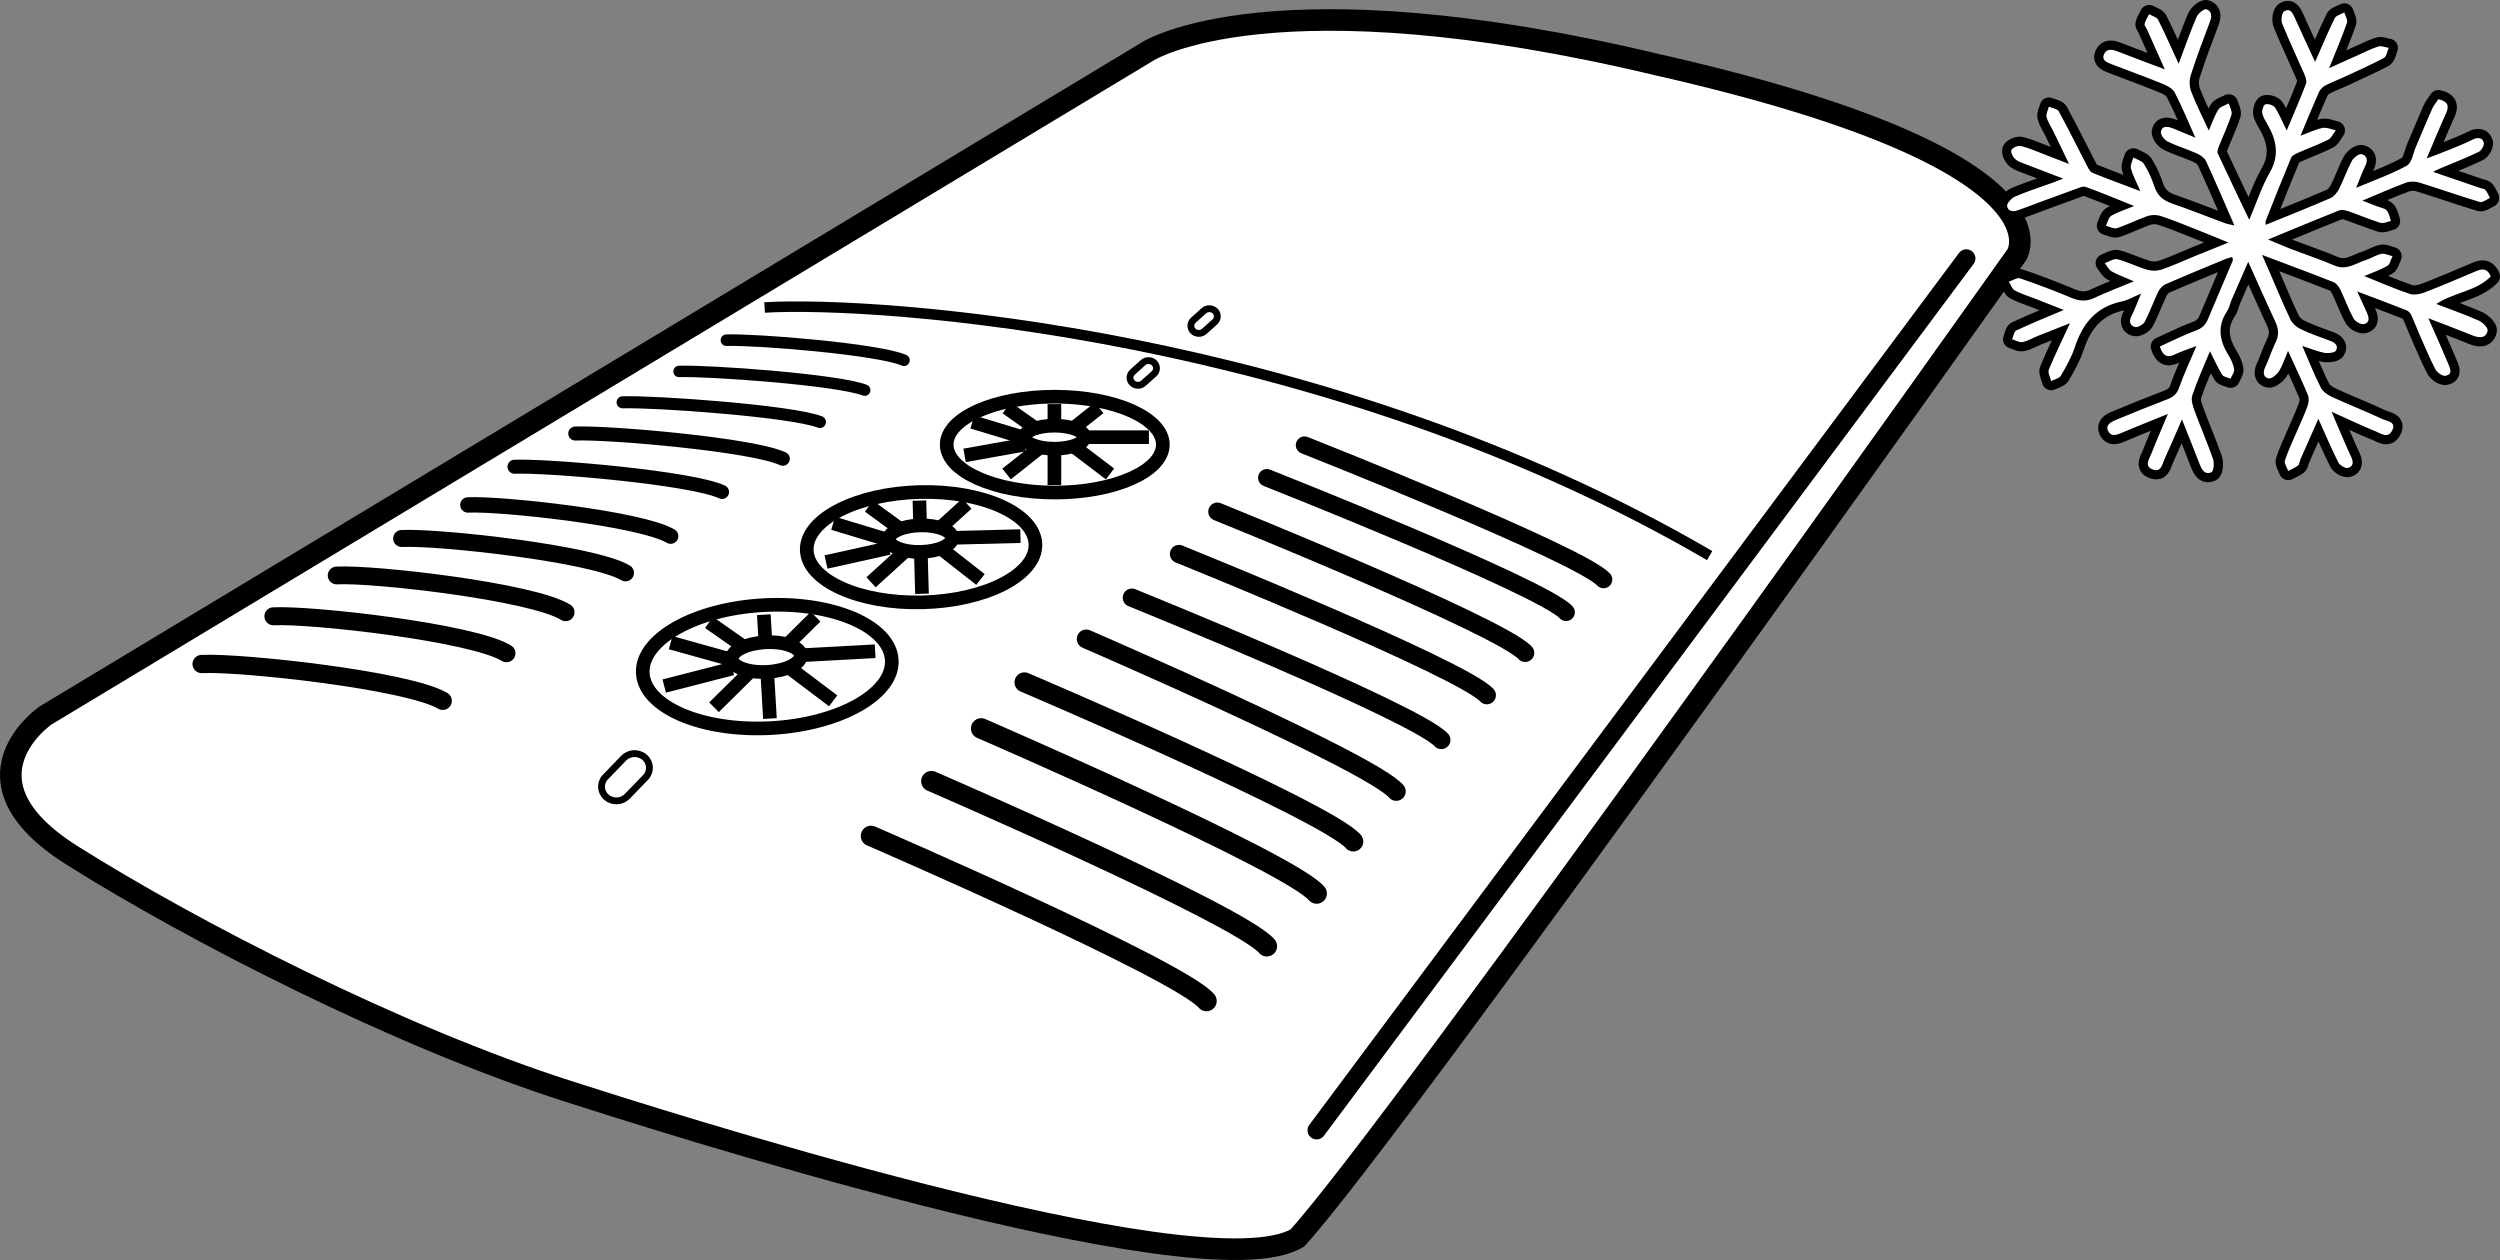 <?xml version="1.0" encoding="utf-8"?>
<!-- Generator: Adobe Illustrator 16.0.3, SVG Export Plug-In . SVG Version: 6.00 Build 0)  -->
<!DOCTYPE svg PUBLIC "-//W3C//DTD SVG 1.1//EN" "http://www.w3.org/Graphics/SVG/1.1/DTD/svg11.dtd">
<svg version="1.1" id="Capa_1" xmlns="http://www.w3.org/2000/svg" xmlns:xlink="http://www.w3.org/1999/xlink" x="0px" y="0px"
	 width="322.578px" height="162.578px" viewBox="0 0 322.578 162.578" enable-background="new 0 0 322.578 162.578"
	 xml:space="preserve">
<rect x="0" y="0" width="322.578" height="162.578" fill="#808080" stroke="none"/>
<g>
	<path fill="#FFFFFF" stroke="#000000" stroke-width="2.784" stroke-miterlimit="10" d="M73.328,140.819
		c9.482,3.03,81.687,26.317,94.064,18.925c12.585-13.726,92.827-126.86,92.827-126.86s7.941-12.223-46.415-24.543
		c-49.609-11.83-65.596-1.775-65.596-1.775L5.874,92.321c0,0-12.067,8.281,3.403,18.038
		C24.748,120.118,51.402,133.813,73.328,140.819z"/>
	<g>
		
			<ellipse fill="none" stroke="#000000" stroke-width="1.761" stroke-miterlimit="10" cx="136.098" cy="57.37" rx="13.945" ry="6.185"/>
		
			<ellipse fill="none" stroke="#000000" stroke-width="1.761" stroke-miterlimit="10" cx="136.052" cy="56.411" rx="3.864" ry="1.486"/>
		
			<line fill="none" stroke="#000000" stroke-width="1.761" stroke-miterlimit="10" x1="136.051" y1="52.142" x2="136.051" y2="54.923"/>
		
			<line fill="none" stroke="#000000" stroke-width="1.761" stroke-miterlimit="10" x1="136.051" y1="57.897" x2="136.051" y2="62.596"/>
		
			<line fill="none" stroke="#000000" stroke-width="1.761" stroke-miterlimit="10" x1="141.822" y1="52.622" x2="138.495" y2="55.259"/>
		
			<line fill="none" stroke="#000000" stroke-width="1.761" stroke-miterlimit="10" x1="139.916" y1="56.411" x2="148.244" y2="56.411"/>
		
			<line fill="none" stroke="#000000" stroke-width="1.761" stroke-miterlimit="10" x1="138.495" y1="57.561" x2="143.227" y2="61.157"/>
		
			<line fill="none" stroke="#000000" stroke-width="1.761" stroke-miterlimit="10" x1="133.995" y1="57.897" x2="129.879" y2="61.157"/>
		
			<line fill="none" stroke="#000000" stroke-width="1.761" stroke-miterlimit="10" x1="132.188" y1="57.37" x2="124.461" y2="58.759"/>
		
			<line fill="none" stroke="#000000" stroke-width="1.761" stroke-miterlimit="10" x1="131.937" y1="56.411" x2="125.465" y2="54.445"/>
		
			<line fill="none" stroke="#000000" stroke-width="1.761" stroke-miterlimit="10" x1="133.607" y1="55.259" x2="129.879" y2="52.622"/>
	</g>
	<g>
		<path fill="none" stroke="#000000" stroke-width="1.761" stroke-miterlimit="10" d="M133.603,70.233
			c0.108,3.93-6.41,7.282-14.558,7.487c-8.149,0.206-14.843-2.813-14.95-6.745c-0.109-3.929,6.41-7.281,14.559-7.487
			C126.801,63.283,133.494,66.302,133.603,70.233z"/>
		<path fill="none" stroke="#000000" stroke-width="1.761" stroke-miterlimit="10" d="M122.856,69.399
			c0.026,0.944-1.782,1.756-4.04,1.813c-2.257,0.057-4.109-0.662-4.135-1.606c-0.026-0.945,1.784-1.757,4.04-1.814
			C120.98,67.734,122.832,68.456,122.856,69.399z"/>
		
			<line fill="none" stroke="#000000" stroke-width="1.761" stroke-miterlimit="10" x1="118.634" y1="64.592" x2="118.722" y2="67.792"/>
		
			<line fill="none" stroke="#000000" stroke-width="1.761" stroke-miterlimit="10" x1="118.816" y1="71.212" x2="118.965" y2="76.619"/>
		
			<line fill="none" stroke="#000000" stroke-width="1.761" stroke-miterlimit="10" x1="124.754" y1="64.991" x2="121.318" y2="68.112"/>
		
			<line fill="none" stroke="#000000" stroke-width="1.761" stroke-miterlimit="10" x1="122.856" y1="69.399" x2="131.67" y2="69.177"/>
		
			<line fill="none" stroke="#000000" stroke-width="1.761" stroke-miterlimit="10" x1="121.391" y1="70.76" x2="126.512" y2="74.772"/>
		
			<line fill="none" stroke="#000000" stroke-width="1.761" stroke-miterlimit="10" x1="116.64" y1="71.268" x2="112.391" y2="75.128"/>
		
			<line fill="none" stroke="#000000" stroke-width="1.761" stroke-miterlimit="10" x1="114.712" y1="70.709" x2="106.581" y2="72.515"/>
		
			<line fill="none" stroke="#000000" stroke-width="1.761" stroke-miterlimit="10" x1="114.417" y1="69.612" x2="107.505" y2="67.523"/>
		
			<line fill="none" stroke="#000000" stroke-width="1.761" stroke-miterlimit="10" x1="116.147" y1="68.243" x2="112.119" y2="65.309"/>
	</g>
	<g>
		<path fill="none" stroke="#000000" stroke-width="1.761" stroke-miterlimit="10" d="M115.065,85.146
			c0.26,4.381-6.722,8.32-15.593,8.801c-8.871,0.477-16.272-2.687-16.531-7.065c-0.259-4.381,6.723-8.32,15.593-8.799
			C107.406,77.603,114.806,80.766,115.065,85.146z"/>
		<path fill="none" stroke="#000000" stroke-width="1.761" stroke-miterlimit="10" d="M103.328,84.546
			c0.062,1.053-1.88,2.015-4.337,2.147c-2.458,0.132-4.501-0.613-4.563-1.666c-0.063-1.053,1.879-2.014,4.337-2.147
			C101.223,82.748,103.265,83.494,103.328,84.546z"/>
		
			<line fill="none" stroke="#000000" stroke-width="1.761" stroke-miterlimit="10" x1="98.554" y1="79.315" x2="98.765" y2="82.88"/>
		
			<line fill="none" stroke="#000000" stroke-width="1.761" stroke-miterlimit="10" x1="98.991" y1="86.694" x2="99.347" y2="92.718"/>
		
			<line fill="none" stroke="#000000" stroke-width="1.761" stroke-miterlimit="10" x1="105.237" y1="79.571" x2="101.605" y2="83.16"/>
		
			<line fill="none" stroke="#000000" stroke-width="1.761" stroke-miterlimit="10" x1="103.328" y1="84.546" x2="112.922" y2="84.029"/>
		
			<line fill="none" stroke="#000000" stroke-width="1.761" stroke-miterlimit="10" x1="101.78" y1="86.112" x2="107.502" y2="90.429"/>
		
			<line fill="none" stroke="#000000" stroke-width="1.761" stroke-miterlimit="10" x1="96.621" y1="86.821" x2="92.128" y2="91.258"/>
		<line fill="none" stroke="#000000" stroke-width="1.761" stroke-miterlimit="10" x1="94.5" y1="86.256" x2="85.705" y2="88.52"/>
		
			<line fill="none" stroke="#000000" stroke-width="1.761" stroke-miterlimit="10" x1="94.138" y1="85.044" x2="86.534" y2="82.925"/>
		
			<line fill="none" stroke="#000000" stroke-width="1.761" stroke-miterlimit="10" x1="95.976" y1="83.462" x2="91.481" y2="80.314"/>
	</g>
	<g>
		
			<path fill="none" stroke="#000000" stroke-width="2.354" stroke-linecap="round" stroke-linejoin="round" stroke-miterlimit="10" d="
			M26.015,85.678c5.017-0.257,26.594,2.084,31.109,4.751"/>
		
			<path fill="none" stroke="#000000" stroke-width="2.319" stroke-linecap="round" stroke-linejoin="round" stroke-miterlimit="10" d="
			M35.275,79.522c4.852-0.256,25.712,2.091,30.078,4.766"/>
		
			<path fill="none" stroke="#000000" stroke-width="2.295" stroke-linecap="round" stroke-linejoin="round" stroke-miterlimit="10" d="
			M43.439,74.253c4.766-0.256,25.255,2.083,29.545,4.75"/>
		
			<path fill="none" stroke="#000000" stroke-width="2.192" stroke-linecap="round" stroke-linejoin="round" stroke-miterlimit="10" d="
			M51.825,69.481c4.659-0.239,24.69,1.947,28.883,4.435"/>
		
			<path fill="none" stroke="#000000" stroke-width="1.987" stroke-linecap="round" stroke-linejoin="round" stroke-miterlimit="10" d="
			M60.372,65.154c4.219-0.217,22.365,1.765,26.162,4.023"/>
		
			<path fill="none" stroke="#000000" stroke-width="1.808" stroke-linecap="round" stroke-linejoin="round" stroke-miterlimit="10" d="
			M66.385,60.224c4.319-0.175,22.892,1.429,26.781,3.254"/>
		
			<path fill="none" stroke="#000000" stroke-width="1.808" stroke-linecap="round" stroke-linejoin="round" stroke-miterlimit="10" d="
			M74.227,55.94c4.318-0.175,22.892,1.428,26.78,3.254"/>
		
			<path fill="none" stroke="#000000" stroke-width="1.557" stroke-linecap="round" stroke-linejoin="round" stroke-miterlimit="10" d="
			M80.338,51.91c4.107-0.137,21.763,1.115,25.458,2.54"/>
		
			<path fill="none" stroke="#000000" stroke-width="1.474" stroke-linecap="round" stroke-linejoin="round" stroke-miterlimit="10" d="
			M87.616,47.926c3.865-0.13,20.484,1.061,23.962,2.417"/>
		
			<path fill="none" stroke="#000000" stroke-width="1.491" stroke-linecap="round" stroke-linejoin="round" stroke-miterlimit="10" d="
			M93.729,43.897c3.696-0.139,19.585,1.134,22.911,2.587"/>
	</g>
	
		<path fill="none" stroke="#000000" stroke-width="2.649" stroke-linecap="round" stroke-linejoin="round" stroke-miterlimit="10" d="
		M112.391,107.866c0,0,39.868,17.261,43.28,21.291"/>
	
		<path fill="none" stroke="#000000" stroke-width="2.649" stroke-linecap="round" stroke-linejoin="round" stroke-miterlimit="10" d="
		M120.182,100.798c0,0,39.87,17.264,43.28,21.291"/>
	
		<path fill="none" stroke="#000000" stroke-width="2.649" stroke-linecap="round" stroke-linejoin="round" stroke-miterlimit="10" d="
		M126.604,93.994c0,0,39.868,17.264,43.282,21.292"/>
	
		<path fill="none" stroke="#000000" stroke-width="2.576" stroke-linecap="round" stroke-linejoin="round" stroke-miterlimit="10" d="
		M132.188,88.043c0,0,39.086,16.652,42.431,20.535"/>
	
		<path fill="none" stroke="#000000" stroke-width="2.447" stroke-linecap="round" stroke-linejoin="round" stroke-miterlimit="10" d="
		M140.159,82.452c0,0,36.844,15.938,39.998,19.658"/>
	
		<path fill="none" stroke="#000000" stroke-width="2.362" stroke-linecap="round" stroke-linejoin="round" stroke-miterlimit="10" d="
		M146.049,77.12c0,0,36.774,14.887,39.923,18.36"/>
	
		<path fill="none" stroke="#000000" stroke-width="2.348" stroke-linecap="round" stroke-linejoin="round" stroke-miterlimit="10" d="
		M152.124,71.481c0,0,36.59,14.777,39.721,18.224"/>
	
		<path fill="none" stroke="#000000" stroke-width="2.348" stroke-linecap="round" stroke-linejoin="round" stroke-miterlimit="10" d="
		M157.076,66.015c0,0,36.59,14.777,39.72,18.227"/>
	
		<path fill="none" stroke="#000000" stroke-width="2.259" stroke-linecap="round" stroke-linejoin="round" stroke-miterlimit="10" d="
		M163.462,61.648c0,0,35.569,14.071,38.613,17.355"/>
	
		<path fill="none" stroke="#000000" stroke-width="2.256" stroke-linecap="round" stroke-linejoin="round" stroke-miterlimit="10" d="
		M168.328,57.439c0,0,35.538,14.053,38.58,17.333"/>
	<path fill="none" stroke="#000000" stroke-width="1.355" stroke-miterlimit="10" d="M98.659,39.674
		c14.462-0.863,72.265,3.035,121.939,32.017"/>
	
		<line fill="none" stroke="#000000" stroke-width="2.354" stroke-linecap="round" stroke-linejoin="bevel" stroke-miterlimit="10" x1="169.886" y1="145.844" x2="253.716" y2="33.345"/>
	<path fill="none" stroke="#000000" stroke-width="0.883" stroke-miterlimit="10" d="M147.543,49.449
		c-0.416,0.373-1.068,0.354-1.458-0.044l0,0c-0.39-0.396-0.369-1.021,0.046-1.393l1.358-1.216c0.415-0.373,1.068-0.353,1.458,0.044
		l0,0c0.389,0.397,0.368,1.021-0.047,1.394L147.543,49.449z"/>
	<path fill="none" stroke="#000000" stroke-width="0.883" stroke-miterlimit="10" d="M155.393,42.753
		c-0.415,0.373-1.068,0.353-1.458-0.044l0,0c-0.39-0.397-0.368-1.021,0.048-1.393l1.355-1.217c0.417-0.373,1.069-0.352,1.458,0.045
		l0,0c0.39,0.397,0.37,1.021-0.046,1.393L155.393,42.753z"/>
	<path fill="none" stroke="#000000" stroke-width="0.883" stroke-miterlimit="10" d="M80.942,102.748
		c-0.719,0.745-1.934,0.791-2.712,0.104l0,0c-0.779-0.688-0.826-1.848-0.108-2.593l2.349-2.431c0.72-0.743,1.934-0.79,2.712-0.103
		l0,0c0.779,0.688,0.827,1.847,0.108,2.592L80.942,102.748z"/>
	<g>
		<path fill="#FFFFFF" d="M284.906,61.628c-1.045,0-1.474-1.121-1.635-1.542c-0.493-1.288-1.005-2.569-1.555-3.946l-0.192-0.484
			l-0.156,0.359c-0.524,1.213-1.015,2.346-1.53,3.47c-0.049,0.106-0.091,0.224-0.136,0.345c-0.194,0.534-0.52,1.429-1.489,1.429
			c-0.168,0-0.348-0.03-0.533-0.089c-0.519-0.167-0.865-0.442-1.03-0.821c-0.264-0.605,0.025-1.22,0.258-1.715
			c0.053-0.114,0.105-0.224,0.146-0.329c0.455-1.168,0.946-2.325,1.477-3.574l0.1-0.236l-0.538,0.218
			c-1.441,0.581-2.773,1.118-4.092,1.681c-0.405,0.173-0.804,0.328-1.22,0.328c-0.527,0-0.953-0.254-1.229-0.736
			c-0.291-0.506-0.247-0.919-0.159-1.177c0.206-0.609,0.831-0.937,1.352-1.154c2.45-1.019,4.632-1.894,6.671-2.674
			c0.686-0.261,0.985-0.544,1.192-1.125c0.434-1.237,0.965-2.456,1.528-3.746c0.061-0.141,0.123-0.282,0.186-0.426
			c-0.522,0.193-0.985,0.37-1.416,0.577c-0.394,0.19-0.739,0.283-1.057,0.283c-1.189,0-1.588-1.248-1.718-1.657
			c-0.092-0.287,0.046-0.597,0.321-0.721c0.444-0.201,0.891-0.41,1.34-0.621c1.086-0.51,2.208-1.037,3.373-1.464
			c0.619-0.227,0.944-0.539,1.2-1.151c0.613-1.469,1.238-2.935,1.863-4.4c0.358-0.841,0.717-1.681,1.073-2.523l-1.244,0.516
			c-2.102,0.871-4.275,1.771-6.393,2.698c-0.232,0.101-0.506,0.395-0.651,0.7c-0.267,0.552-0.504,1.114-0.741,1.675
			c-0.305,0.721-0.619,1.467-0.993,2.184c-0.28,0.534-1.071,1.018-1.66,1.018c-0.041,0-0.172-0.013-0.211-0.021
			c-0.475-0.098-0.837-0.36-1.02-0.739c-0.204-0.422-0.168-0.95,0.103-1.486c0.232-0.465,0.44-0.957,0.667-1.508
			c-0.407,0.183-0.791,0.333-1.206,0.42c-2.859,0.593-4.605,2.297-5.663,5.524c-0.437,1.32-1.128,2.547-1.858,3.792
			c-0.243,0.416-0.703,0.596-1.109,0.754c-0.132,0.052-0.266,0.103-0.382,0.163c-0.086,0.044-0.179,0.066-0.272,0.066
			c-0.086,0-0.172-0.019-0.251-0.056c-0.167-0.078-0.288-0.229-0.328-0.409c-0.03-0.136-0.082-0.279-0.133-0.423
			c-0.153-0.436-0.328-0.93-0.133-1.408c0.602-1.462,1.277-2.896,1.993-4.415l0.118-0.251l-0.115,0.045
			c-0.944,0.371-1.837,0.722-2.726,1.079c-0.204,0.082-0.403,0.177-0.603,0.271c-0.441,0.209-0.898,0.426-1.415,0.522
			c-0.077,0.015-0.158,0.022-0.241,0.022c-0.36,0-0.702-0.14-1.004-0.263c-0.123-0.05-0.247-0.102-0.367-0.138
			c-0.163-0.049-0.298-0.167-0.368-0.322c-0.071-0.155-0.071-0.333-0.002-0.489c0.047-0.103,0.082-0.225,0.12-0.346
			c0.12-0.391,0.271-0.878,0.714-1.086c1.432-0.669,2.901-1.287,4.458-1.941l0.348-0.146l-2.362-0.929
			c-0.254-0.099-0.512-0.192-0.77-0.285c-0.636-0.229-1.294-0.467-1.909-0.801c-0.413-0.226-0.617-0.636-0.797-0.997
			c-0.058-0.116-0.114-0.231-0.179-0.333c-0.097-0.154-0.118-0.345-0.056-0.517c0.062-0.172,0.199-0.306,0.373-0.363
			c0.132-0.043,0.271-0.109,0.411-0.174c0.336-0.156,0.684-0.317,1.051-0.317c0.123,0,0.241,0.019,0.352,0.056
			c2.163,0.738,4.392,1.583,6.627,2.513c0.532,0.221,0.966,0.324,1.364,0.324c0.362,0,0.72-0.085,1.095-0.262
			c1.122-0.528,2.279-0.995,3.504-1.488c0.119-0.048,0.24-0.097,0.361-0.146c-0.572-0.237-1.086-0.461-1.587-0.743
			c-0.39-0.219-0.633-0.577-0.848-0.893c-0.077-0.113-0.153-0.226-0.236-0.328c-0.123-0.151-0.165-0.353-0.11-0.54
			c0.054-0.187,0.196-0.336,0.38-0.398c0.152-0.051,0.311-0.125,0.47-0.199c0.379-0.175,0.771-0.356,1.186-0.356
			c0.109,0,0.215,0.013,0.315,0.039c0.743,0.192,1.454,0.472,2.142,0.742c0.596,0.234,1.158,0.455,1.741,0.625
			c0.201,0.059,0.439,0.09,0.688,0.09c0.297,0,0.593-0.045,0.833-0.127c0.95-0.323,1.899-0.728,2.817-1.12
			c0.436-0.186,0.872-0.372,1.311-0.551c0.992-0.406,1.984-0.805,3.074-1.244l-0.032-0.013c-1.108-0.454-2.151-0.881-3.199-1.295
			l-0.721-0.285c-1.12-0.444-2.278-0.904-3.437-1.275c-0.175-0.056-0.384-0.085-0.606-0.085c-0.246,0-0.49,0.038-0.686,0.105
			c-0.616,0.214-1.236,0.478-1.836,0.733c-0.679,0.289-1.381,0.588-2.104,0.828c-0.122,0.04-0.252,0.06-0.389,0.06
			c-0.336,0-0.656-0.116-0.966-0.228c-0.137-0.049-0.273-0.1-0.404-0.132c-0.176-0.043-0.321-0.164-0.397-0.328
			c-0.075-0.165-0.071-0.354,0.01-0.516c0.061-0.119,0.109-0.253,0.159-0.388c0.154-0.413,0.329-0.881,0.762-1.139
			c0.51-0.303,1.048-0.526,1.649-0.758l-0.333-0.134c-1.566-0.633-3.045-1.232-4.53-1.773c-0.137,0.003-0.411,0.109-0.611,0.187
			l-0.21,0.08c-2.413,0.873-4.822,1.755-7.221,2.657c-0.445,0.167-0.799,0.245-1.111,0.245c-0.7,0-1.192-0.401-1.351-1.101
			c-0.166-0.76,0.809-1.68,1.395-1.928c1.163-0.497,2.375-0.919,3.547-1.328c0.407-0.142,0.813-0.284,1.219-0.428l-0.115-0.044
			c-1.16-0.442-2.232-0.851-3.302-1.27l-0.232-0.089c-0.442-0.167-0.945-0.357-1.321-0.715c-0.358-0.337-0.898-1.23-0.58-1.86
			c0.256-0.505,1.028-0.845,1.589-0.845c0.1,0,0.194,0.01,0.282,0.031c0.786,0.185,1.538,0.483,2.265,0.771
			c0.234,0.093,0.468,0.186,0.703,0.274c0.618,0.235,1.233,0.475,1.938,0.751l-0.147-0.306c-0.421-0.879-0.806-1.683-1.196-2.485
			c-0.095-0.196-0.202-0.388-0.309-0.58c-0.248-0.447-0.505-0.909-0.639-1.432c-0.115-0.454,0.04-0.885,0.177-1.265
			c0.046-0.125,0.092-0.25,0.122-0.372c0.042-0.17,0.158-0.313,0.316-0.39c0.081-0.04,0.17-0.06,0.259-0.06
			c0.083,0,0.166,0.017,0.243,0.052c0.119,0.054,0.259,0.097,0.397,0.141c0.431,0.137,0.919,0.293,1.156,0.722
			c0.869,1.59,1.701,3.224,2.506,4.805c0.389,0.763,0.777,1.526,1.171,2.287c0.109,0.209,0.269,0.514,0.36,0.571
			c1.468,0.594,2.963,1.155,4.569,1.757l0.271,0.102c-0.26-0.571-0.497-1.123-0.657-1.695c-0.13-0.472,0.031-0.928,0.174-1.331
			c0.048-0.134,0.097-0.268,0.128-0.398c0.044-0.181,0.17-0.331,0.342-0.405c0.075-0.032,0.154-0.048,0.234-0.048
			c0.102,0,0.203,0.026,0.294,0.078c0.129,0.073,0.273,0.137,0.418,0.202c0.416,0.186,0.887,0.397,1.151,0.82
			c0.604,0.975,1.081,2.003,1.423,3.061c0.301,0.926,0.862,1.455,1.94,1.825c1.484,0.507,2.97,1.074,4.405,1.622
			c0.783,0.299,1.566,0.598,2.353,0.888c0.013,0.005,0.025,0.01,0.039,0.014l-0.445-1.024c-0.925-2.135-1.799-4.152-2.734-6.179
			c-0.101-0.22-0.464-0.504-0.884-0.691c-0.537-0.24-1.089-0.448-1.641-0.657c-0.718-0.271-1.461-0.552-2.169-0.901
			c-0.564-0.278-1.302-1.151-1.174-1.885c0.118-0.702,0.604-1.124,1.3-1.124c0.3,0,0.639,0.076,1.036,0.233
			c0.505,0.199,1.006,0.407,1.551,0.635c-0.062-0.14-0.123-0.278-0.184-0.417c-0.618-1.411-1.203-2.743-1.866-4.021
			c-0.135-0.263-0.602-0.576-1.249-0.839c-1.387-0.565-2.79-1.094-4.192-1.623c-0.787-0.296-1.574-0.593-2.359-0.896
			c-0.53-0.205-1.146-0.442-1.386-1.026c-0.135-0.33-0.115-0.692,0.06-1.077c0.27-0.59,0.764-0.915,1.392-0.915
			c0.321,0,0.676,0.081,1.116,0.255c1.346,0.53,2.7,1.037,4.146,1.579l0.604,0.227l-1.746-3.911
			c-0.024-0.054-0.059-0.106-0.091-0.16c-0.131-0.214-0.329-0.538-0.223-0.914c0.101-0.375,0.278-0.705,0.45-1.025
			c0.058-0.106,0.114-0.212,0.167-0.319c0.074-0.148,0.205-0.258,0.363-0.305c0.056-0.016,0.111-0.024,0.168-0.024
			c0.105,0,0.21,0.028,0.303,0.083c0.108,0.064,0.234,0.12,0.359,0.177c0.385,0.175,0.821,0.373,1.034,0.792
			c0.676,1.335,1.293,2.694,1.945,4.134l0.117,0.257c0.044-0.119,0.088-0.238,0.132-0.356c0.561-1.52,1.091-2.955,1.694-4.368
			c0.227-0.534,1.089-1.355,1.723-1.355c0.062,0,0.183,0.019,0.241,0.037c0.534,0.172,0.787,0.5,0.904,0.745
			c0.214,0.445,0.189,1-0.075,1.695c-0.922,2.429-1.742,4.62-2.451,6.841c-0.163,0.509-0.139,1.195,0.06,1.708
			c0.436,1.136,0.966,2.254,1.526,3.438c0.05,0.106,0.101,0.213,0.151,0.32c0.229-0.554,0.463-1.08,0.775-1.571
			c0.265-0.416,0.73-0.616,1.142-0.793c0.141-0.061,0.282-0.121,0.407-0.19c0.09-0.049,0.188-0.074,0.287-0.074
			c0.079,0,0.158,0.016,0.232,0.047c0.168,0.072,0.294,0.217,0.341,0.394c0.035,0.134,0.091,0.273,0.145,0.413
			c0.165,0.425,0.353,0.906,0.195,1.394c-0.302,0.929-0.686,1.835-1.058,2.711c-0.194,0.457-0.389,0.914-0.571,1.375
			c-0.108,0.27-0.159,0.441-0.153,0.514c0.994,2.14,2.034,4.313,3.112,6.564l0.355,0.744c0.1-0.25,0.197-0.5,0.295-0.748
			c0.581-1.48,1.131-2.878,1.894-4.214c1.02-1.788,0.919-3.478-0.335-5.649l-0.066-0.114c-0.271-0.458-0.577-0.976-0.662-1.552
			c-0.074-0.506,0.207-1.582,0.873-1.749c0.103-0.026,0.217-0.04,0.338-0.04c0.515,0,1.221,0.243,1.517,0.694
			c0.375,0.573,0.668,1.174,0.989,1.855l0.232-0.551c0.623-1.471,1.212-2.861,1.74-4.259c0.024-0.074,0.002-0.284-0.246-0.86
			c-0.345-0.795-0.701-1.587-1.059-2.378c-0.6-1.332-1.22-2.708-1.773-4.09c-0.249-0.623-0.144-1.888,0.507-2.295
			c0.26-0.162,0.519-0.244,0.771-0.244c0.851,0,1.236,0.867,1.443,1.333c0.557,1.258,1.139,2.505,1.747,3.81l0.319,0.688
			l0.148-0.339c0.627-1.439,1.219-2.799,1.878-4.13c0.217-0.434,0.678-0.63,1.084-0.802c0.134-0.057,0.268-0.112,0.383-0.177
			c0.09-0.05,0.189-0.076,0.29-0.076c0.076,0,0.153,0.015,0.227,0.045c0.167,0.069,0.294,0.211,0.344,0.386
			c0.034,0.121,0.088,0.246,0.141,0.373c0.16,0.383,0.359,0.86,0.191,1.329c-0.48,1.363-1.035,2.725-1.622,4.166
			c-0.044,0.108-0.088,0.216-0.133,0.326l2.201-0.988c0.244-0.109,0.487-0.222,0.73-0.335c0.683-0.316,1.388-0.644,2.13-0.886
			c0.134-0.043,0.278-0.064,0.431-0.064c0.282,0,0.563,0.073,0.81,0.137c0.127,0.033,0.254,0.067,0.377,0.086
			c0.184,0.028,0.342,0.141,0.43,0.304s0.095,0.358,0.019,0.527c-0.056,0.121-0.098,0.26-0.142,0.399
			c-0.141,0.442-0.3,0.942-0.758,1.186c-1.38,0.733-2.821,1.396-4.215,2.036l-1.108,0.511c-0.291,0.135-0.587,0.259-0.883,0.384
			c-0.497,0.208-0.966,0.406-1.404,0.648c-0.2,0.11-0.419,0.366-0.533,0.624c-0.557,1.261-1.087,2.534-1.654,3.897l-0.146,0.348
			c0.554-0.22,1.091-0.417,1.655-0.53c0.113-0.023,0.23-0.034,0.351-0.034c0.379,0,0.741,0.106,1.092,0.21
			c0.164,0.048,0.328,0.097,0.488,0.13c0.201,0.041,0.366,0.182,0.438,0.373c0.072,0.191,0.04,0.406-0.084,0.568
			c-0.088,0.115-0.167,0.244-0.247,0.373c-0.229,0.367-0.488,0.784-0.931,1.009c-0.817,0.415-1.672,0.766-2.499,1.105
			c-0.476,0.195-0.951,0.391-1.422,0.599c-0.123,0.055-0.508,0.228-0.585,0.334c-1.027,2.456-2.035,4.988-3.012,7.451l1.12-0.455
			c2.133-0.865,4.147-1.681,6.179-2.563c0.276-0.12,0.609-0.491,0.827-0.922c0.268-0.528,0.499-1.075,0.729-1.62
			c0.28-0.663,0.571-1.348,0.926-2.004c0.259-0.483,1.054-1.189,1.709-1.189c0.048,0,0.169,0.014,0.216,0.026
			c0.59,0.146,0.862,0.498,0.986,0.767c0.206,0.446,0.16,1.009-0.128,1.585c-0.224,0.451-0.421,0.937-0.638,1.486
			c0.246-0.1,0.489-0.198,0.729-0.295c1.586-0.641,3.083-1.246,4.452-2.003c0.25-0.138,0.442-0.754,0.597-1.249
			c0.094-0.302,0.188-0.602,0.302-0.866c0.276-0.64,0.546-1.28,0.815-1.919c0.422-1.001,0.844-2.002,1.287-2.996
			c0.17-0.38,0.41-0.712,0.621-1.005c0.086-0.118,0.169-0.233,0.244-0.347c0.11-0.169,0.299-0.268,0.495-0.268
			c0.046,0,0.093,0.005,0.14,0.017c0.788,0.191,1.282,0.513,1.512,0.986c0.293,0.605,0.054,1.27-0.151,1.717
			c-0.569,1.246-1.109,2.532-1.681,3.894l-0.244,0.578c0.682-0.259,1.288-0.492,1.89-0.736l0.227-0.093
			c0.81-0.331,1.646-0.673,2.424-1.067c0.361-0.184,0.704-0.276,1.018-0.276c0.627,0,1.108,0.378,1.288,1.012
			c0.181,0.653-0.386,1.619-0.956,1.893c-1.208,0.579-2.461,1.096-3.674,1.596c-0.297,0.123-0.594,0.245-0.89,0.368l4.664,1.597
			c0.058,0.02,0.12,0.034,0.184,0.048c0.235,0.055,0.56,0.13,0.779,0.393c0.223,0.266,0.367,0.569,0.495,0.836
			c0.049,0.101,0.097,0.202,0.149,0.299c0.079,0.146,0.092,0.32,0.037,0.477c-0.056,0.157-0.174,0.284-0.327,0.349
			c-0.119,0.051-0.244,0.124-0.37,0.196c-0.331,0.189-0.673,0.385-1.05,0.385c-0.098,0-0.192-0.014-0.282-0.041
			c-1.42-0.425-2.827-0.889-4.234-1.354c-1.194-0.394-2.389-0.789-3.592-1.159c-0.201-0.062-0.442-0.096-0.679-0.096
			c-0.241,0-0.471,0.036-0.646,0.101c-1.281,0.476-2.57,1.023-3.936,1.603c-0.106,0.045-0.214,0.091-0.321,0.137l0.502,0.196
			c0.117,0.046,0.243,0.083,0.37,0.12c0.381,0.113,0.813,0.24,1.118,0.572c0.312,0.339,0.437,0.771,0.546,1.152
			c0.039,0.134,0.077,0.268,0.125,0.394c0.062,0.163,0.049,0.344-0.035,0.496c-0.084,0.152-0.229,0.26-0.399,0.295
			c-0.124,0.025-0.252,0.067-0.38,0.108c-0.268,0.084-0.569,0.18-0.875,0.18c-0.134,0-0.261-0.018-0.378-0.054
			c-0.849-0.261-1.682-0.578-2.487-0.884c-0.549-0.209-1.098-0.418-1.652-0.61c-0.358-0.122-0.573-0.147-0.689-0.147
			c-0.082,0-0.118,0.012-0.124,0.015c-2.279,0.905-4.545,1.844-6.932,2.833l-0.918,0.38c0.564,0.238,1.078,0.454,1.599,0.653
			c0.669,0.257,1.343,0.502,2.016,0.748c1.205,0.439,2.45,0.893,3.649,1.409c0.286,0.123,0.564,0.183,0.851,0.183
			c0.573,0,1.13-0.242,1.719-0.498c0.343-0.149,0.687-0.297,1.04-0.407c0.265-0.083,0.53-0.208,0.811-0.341
			c0.399-0.188,0.812-0.383,1.275-0.479c0.096-0.02,0.198-0.03,0.304-0.03c0.348,0,0.685,0.112,0.981,0.211
			c0.136,0.045,0.271,0.091,0.402,0.122c0.177,0.041,0.325,0.161,0.402,0.326c0.077,0.165,0.074,0.355-0.008,0.518
			c-0.058,0.115-0.104,0.246-0.152,0.376c-0.151,0.408-0.323,0.871-0.754,1.125c-0.53,0.313-1.098,0.557-1.693,0.798
			c0.115,0.047,0.23,0.095,0.346,0.142c1.422,0.584,2.766,1.137,4.136,1.597c0.1,0.033,0.225,0.05,0.372,0.05
			c0.342,0,0.783-0.095,1.213-0.26c1.901-0.731,3.811-1.542,5.658-2.325l0.957-0.406c0.376-0.159,0.704-0.235,1.005-0.235
			c0.722,0,1.265,0.42,1.613,1.249c0.093,0.218,0.046,0.47-0.118,0.641c-1.156,1.205-2.668,1.752-4.129,2.282
			c-0.642,0.232-1.296,0.469-1.92,0.764c0.121,0.045,0.242,0.09,0.362,0.136c1.371,0.514,2.667,1,3.959,1.575
			c0.606,0.27,1.646,1.186,1.472,1.977c-0.183,0.82-0.751,1.291-1.561,1.291l0,0c-0.348,0-0.741-0.088-1.17-0.262
			c-1.271-0.52-2.555-1.009-3.941-1.54l-0.434-0.166c0.368,0.83,0.707,1.594,1.041,2.359c0.16,0.366,0.315,0.734,0.471,1.102
			c0.166,0.392,0.331,0.785,0.503,1.175c0.19,0.433,0.478,1.086,0.174,1.66c-0.179,0.338-0.513,0.555-0.99,0.644
			c-0.036,0.006-0.15,0.017-0.187,0.017c-0.646,0-1.44-0.588-1.721-1.114c-0.616-1.167-1.146-2.385-1.657-3.563l-0.381-0.871
			c-0.17-0.388-0.331-0.78-0.493-1.172c-0.212-0.515-0.423-1.029-0.656-1.534c-0.039-0.081-0.174-0.213-0.292-0.26
			c-1.481-0.582-2.973-1.145-4.64-1.774l-0.329-0.125c0.232,0.508,0.438,0.958,0.64,1.41c0.195,0.438,0.424,1.085,0.143,1.643
			c-0.119,0.238-0.381,0.548-0.945,0.673c-0.075,0.017-0.152,0.025-0.233,0.025c-0.608,0-1.439-0.498-1.743-1.044
			c-0.396-0.726-0.72-1.483-1.031-2.215c-0.22-0.516-0.439-1.031-0.685-1.535c-0.158-0.324-0.399-0.609-0.573-0.678
			c-2.181-0.863-4.375-1.688-6.707-2.565l-1.176-0.443l0.448,1.024c0.241,0.554,0.479,1.11,0.716,1.667
			c0.612,1.435,1.246,2.918,1.928,4.346c0.164,0.346,0.577,0.73,1.006,0.934c1.124,0.539,2.31,0.972,3.631,1.442
			c0.465,0.165,1.11,0.454,1.336,1.048c0.093,0.244,0.147,0.636-0.119,1.12c-0.322,0.569-1.236,0.629-1.615,0.629
			c-0.18,0-0.352-0.015-0.496-0.042c-0.564-0.107-1.113-0.287-1.682-0.484c0.06,0.14,0.118,0.279,0.177,0.418
			c0.559,1.314,1.086,2.556,1.689,3.737c0.157,0.305,0.618,0.656,1.232,0.938c0.99,0.455,1.995,0.882,2.999,1.309
			c1.138,0.484,2.313,0.984,3.454,1.519c0.094,0.044,0.211,0.08,0.333,0.119c0.445,0.143,1.056,0.339,1.295,0.91
			c0.151,0.361,0.11,0.777-0.121,1.237c-0.382,0.758-0.937,0.917-1.335,0.917c-0.451,0-0.877-0.206-1.219-0.371
			c-0.104-0.05-0.203-0.099-0.298-0.138c-1.288-0.522-2.571-1.11-3.929-1.732c-0.142-0.064-0.284-0.13-0.428-0.196l0.551,1.29
			c0.44,1.037,0.896,2.108,1.384,3.138c0.348,0.727,0.253,1.229,0.111,1.523c-0.12,0.251-0.383,0.578-0.952,0.711
			c-0.044,0.01-0.182,0.025-0.227,0.025c-0.585,0-1.396-0.509-1.667-1.047c-0.646-1.281-1.228-2.594-1.844-3.984
			c-0.065-0.149-0.132-0.3-0.199-0.452c-0.624,1.408-1.2,2.71-1.776,4.015c-0.024,0.059-0.04,0.134-0.059,0.208
			c-0.06,0.243-0.142,0.575-0.423,0.802c-0.313,0.252-0.661,0.421-0.998,0.585c-0.122,0.06-0.245,0.119-0.363,0.182
			c-0.087,0.046-0.184,0.07-0.279,0.07c-0.075,0-0.149-0.014-0.221-0.042c-0.163-0.065-0.288-0.199-0.343-0.365
			c-0.041-0.125-0.104-0.256-0.166-0.387c-0.191-0.408-0.409-0.87-0.252-1.351c0.333-0.998,0.761-1.966,1.176-2.902
			c0.153-0.346,0.307-0.693,0.455-1.041c0.129-0.304,0.263-0.607,0.397-0.911c0.31-0.703,0.631-1.429,0.885-2.151
			c0.135-0.375,0.163-0.788,0.072-1.006c-0.554-1.33-1.169-2.658-1.819-4.065l-0.169-0.365c-0.206,0.514-0.418,1.001-0.705,1.452
			c-0.31,0.486-1.081,1.206-1.756,1.206c-0.044,0-0.16-0.013-0.203-0.022c-0.569-0.13-0.834-0.456-0.956-0.706
			c-0.214-0.438-0.168-1.008,0.131-1.646c0.218-0.459,0.4-0.931,0.583-1.403c0.216-0.558,0.439-1.134,0.717-1.689
			c0.366-0.726,0.363-1.375-0.01-2.173c-0.788-1.692-1.551-3.394-2.353-5.184l-0.612-1.363l-0.185,0.42
			c-0.493,1.122-0.954,2.17-1.407,3.221c-0.071,0.167-0.126,0.343-0.182,0.519c-0.115,0.36-0.233,0.732-0.466,1.079
			c-1.053,1.563-0.999,3.108,0.172,5.01c0.456,0.737,0.729,1.401,0.832,2.03c0.076,0.462-0.139,0.869-0.328,1.228
			c-0.059,0.112-0.119,0.223-0.163,0.333c-0.06,0.148-0.177,0.267-0.325,0.327c-0.072,0.03-0.148,0.044-0.225,0.044
			c-0.081,0-0.161-0.017-0.236-0.049c-0.098-0.042-0.21-0.076-0.322-0.111c-0.376-0.116-0.802-0.248-1.036-0.63
			c-0.377-0.603-0.697-1.24-1.025-1.912c-0.06,0.141-0.119,0.282-0.179,0.421c-0.585,1.385-1.137,2.694-1.588,4.034
			c-0.138,0.413,0.149,1.203,0.287,1.582c0.333,0.911,0.692,1.815,1.052,2.719c0.457,1.152,0.93,2.343,1.343,3.538
			c0.189,0.551,0.237,2.083-0.532,2.426C285.355,61.576,285.126,61.628,284.906,61.628z"/>
		<path d="M284.614,1.186c0.021,0,0.042,0.002,0.06,0.008c0.775,0.25,0.729,0.951,0.457,1.666c-0.864,2.276-1.724,4.556-2.462,6.871
			c-0.206,0.643-0.173,1.471,0.071,2.103c0.627,1.636,1.434,3.209,2.264,5.015c0.449-1.03,0.742-1.938,1.242-2.724
			c0.241-0.379,0.879-0.53,1.336-0.783c0.131,0.494,0.483,1.055,0.349,1.473c-0.446,1.377-1.079,2.697-1.615,4.049
			c-0.118,0.292-0.269,0.689-0.155,0.934c1.298,2.813,2.647,5.604,4.063,8.569c0.909-2.136,1.581-4.238,2.661-6.129
			c1.279-2.243,0.837-4.208-0.336-6.24c-0.271-0.463-0.581-0.952-0.655-1.456c-0.053-0.357,0.188-1.027,0.431-1.088
			c0.058-0.015,0.123-0.021,0.193-0.021c0.366,0,0.862,0.185,1.021,0.426c0.552,0.844,0.934,1.789,1.519,2.978
			c0.91-2.18,1.756-4.094,2.494-6.048c0.137-0.361-0.081-0.896-0.257-1.304c-0.934-2.155-1.953-4.277-2.826-6.455
			c-0.18-0.449-0.053-1.369,0.271-1.572c0.172-0.107,0.323-0.154,0.456-0.154c0.438,0,0.688,0.499,0.901,0.98
			c0.818,1.85,1.692,3.679,2.625,5.699c0.899-2.036,1.66-3.869,2.541-5.648c0.173-0.346,0.803-0.488,1.226-0.725
			c0.128,0.45,0.477,0.972,0.345,1.339c-0.655,1.859-1.436,3.68-2.301,5.838c1.368-0.614,2.453-1.106,3.546-1.592
			c0.927-0.413,1.836-0.884,2.803-1.198c0.078-0.025,0.161-0.036,0.247-0.036c0.34,0,0.735,0.16,1.095,0.216
			c-0.204,0.449-0.281,1.118-0.637,1.307c-1.725,0.917-3.52,1.708-5.296,2.533c-0.772,0.358-1.586,0.643-2.324,1.051
			c-0.337,0.185-0.633,0.552-0.788,0.901c-0.776,1.758-1.5,3.538-2.345,5.551c1.083-0.399,1.945-0.83,2.859-1.015
			c0.076-0.015,0.153-0.022,0.233-0.022c0.462,0,0.977,0.23,1.463,0.328c-0.318,0.416-0.547,0.995-0.977,1.214
			c-1.256,0.637-2.596,1.117-3.891,1.689c-0.329,0.147-0.765,0.348-0.882,0.627c-1.132,2.7-2.21,5.422-3.289,8.143
			c-0.053,0.136-0.008,0.309-0.008,0.531c2.841-1.161,5.62-2.26,8.356-3.448c0.47-0.204,0.883-0.729,1.12-1.198
			c0.598-1.18,1.018-2.446,1.647-3.609c0.205-0.385,0.834-0.879,1.188-0.879c0.025,0,0.051,0.002,0.073,0.008
			c0.715,0.177,0.819,0.816,0.471,1.512c-0.397,0.803-0.693,1.654-1.179,2.837c2.398-1.018,4.57-1.775,6.54-2.866
			c0.652-0.36,0.801-1.57,1.156-2.4c0.705-1.634,1.374-3.281,2.099-4.907c0.21-0.468,0.563-0.877,0.819-1.268
			c1.321,0.32,1.389,0.948,0.961,1.879c-0.82,1.794-1.559,3.623-2.472,5.77c1.266-0.488,2.239-0.846,3.199-1.237
			c0.907-0.372,1.823-0.738,2.694-1.18c0.267-0.135,0.524-0.212,0.75-0.212c0.337,0,0.602,0.172,0.718,0.581
			c0.092,0.332-0.287,1.026-0.643,1.197c-1.651,0.792-3.366,1.456-5.058,2.17c-0.224,0.095-0.438,0.213-0.836,0.412
			c2.14,0.733,4.1,1.404,6.059,2.075c0.239,0.083,0.565,0.1,0.7,0.261c0.251,0.3,0.39,0.686,0.577,1.035
			c-0.394,0.167-0.849,0.534-1.188,0.534c-0.039,0-0.076-0.005-0.112-0.016c-2.624-0.785-5.202-1.705-7.822-2.511
			c-0.258-0.08-0.556-0.123-0.853-0.123c-0.301,0-0.6,0.044-0.853,0.139c-1.788,0.664-3.534,1.441-5.626,2.315
			c0.772,0.302,1.315,0.512,1.861,0.727c0.433,0.17,0.989,0.238,1.269,0.542c0.313,0.34,0.378,0.893,0.553,1.354
			c-0.375,0.077-0.789,0.276-1.135,0.276c-0.072,0-0.141-0.009-0.205-0.028c-1.396-0.43-2.74-1.01-4.119-1.487
			c-0.267-0.091-0.595-0.18-0.883-0.18c-0.124,0-0.241,0.017-0.343,0.057c-2.979,1.183-5.937,2.424-9.17,3.759
			c1.146,0.476,2.026,0.866,2.926,1.211c1.878,0.722,3.801,1.354,5.643,2.147c0.384,0.165,0.742,0.231,1.085,0.231
			c1.055,0,1.954-0.627,2.935-0.932c0.697-0.217,1.329-0.66,2.031-0.806c0.06-0.013,0.12-0.018,0.183-0.018
			c0.393,0,0.835,0.221,1.249,0.318c-0.217,0.431-0.316,1.043-0.678,1.256c-0.864,0.511-1.852,0.832-2.967,1.309
			c2.078,0.833,3.94,1.654,5.867,2.301c0.169,0.057,0.36,0.081,0.561,0.081c0.473,0,0.999-0.135,1.426-0.3
			c2.234-0.859,4.431-1.806,6.634-2.738c0.28-0.118,0.538-0.188,0.773-0.188c0.439,0,0.798,0.247,1.067,0.886
			c-1.848,1.925-4.745,2.043-7.021,3.56c1.876,0.722,3.713,1.363,5.479,2.149c0.508,0.226,1.213,0.95,1.134,1.307
			c-0.133,0.597-0.504,0.827-0.981,0.827c-0.287,0-0.612-0.083-0.946-0.219c-1.796-0.733-3.617-1.41-5.72-2.221
			c0.607,1.367,1.117,2.514,1.619,3.662c0.332,0.757,0.641,1.522,0.975,2.279c0.266,0.604,0.539,1.31-0.383,1.481
			c-0.024,0.005-0.051,0.007-0.078,0.007c-0.382,0-1.003-0.436-1.197-0.8c-0.754-1.427-1.37-2.921-2.019-4.395
			c-0.396-0.901-0.742-1.824-1.154-2.716c-0.11-0.231-0.365-0.465-0.613-0.563c-1.964-0.771-3.944-1.51-6.326-2.413
			c0.512,1.121,0.883,1.916,1.238,2.715c0.269,0.601,0.446,1.312-0.39,1.497c-0.032,0.007-0.067,0.01-0.104,0.01
			c-0.397,0-1.031-0.391-1.226-0.739c-0.652-1.196-1.104-2.494-1.7-3.722c-0.186-0.38-0.512-0.822-0.89-0.97
			c-2.942-1.165-5.911-2.261-9.209-3.509c0.412,0.939,0.716,1.624,1.014,2.312c0.875,2.016,1.705,4.048,2.652,6.033
			c0.235,0.497,0.768,0.967,1.285,1.214c1.188,0.569,2.439,1.021,3.688,1.465c0.693,0.246,1.282,0.624,0.896,1.323
			c-0.121,0.213-0.643,0.323-1.096,0.323c-0.14,0-0.273-0.01-0.387-0.032c-0.897-0.171-1.758-0.538-2.865-0.899
			c0.867,1.988,1.555,3.744,2.413,5.422c0.267,0.52,0.932,0.94,1.513,1.207c2.131,0.978,4.327,1.83,6.448,2.825
			c0.567,0.266,1.799,0.33,1.229,1.462c-0.224,0.443-0.506,0.59-0.806,0.59c-0.434,0-0.905-0.307-1.293-0.464
			c-1.814-0.735-3.578-1.584-5.72-2.548c0.296,0.698,0.469,1.114,0.648,1.529c0.622,1.442,1.216,2.9,1.891,4.322
			c0.316,0.662,0.249,1.241-0.44,1.402c-0.028,0.007-0.06,0.01-0.093,0.01c-0.363,0-0.969-0.388-1.137-0.722
			c-0.888-1.759-1.648-3.573-2.574-5.627c-0.84,1.891-1.578,3.561-2.316,5.234c-0.112,0.263-0.116,0.629-0.313,0.788
			c-0.366,0.295-0.838,0.477-1.268,0.706c-0.151-0.461-0.541-0.991-0.418-1.368c0.442-1.326,1.06-2.6,1.612-3.894
			c0.438-1.03,0.926-2.045,1.297-3.098c0.157-0.44,0.23-1.023,0.06-1.432c-0.761-1.828-1.619-3.616-2.571-5.698
			c-0.442,1.033-0.7,1.892-1.169,2.629c-0.258,0.405-0.883,0.931-1.256,0.931c-0.025,0-0.05-0.002-0.073-0.008
			c-0.757-0.173-0.736-0.843-0.418-1.521c0.477-1.006,0.795-2.084,1.293-3.079c0.469-0.929,0.428-1.768-0.003-2.69
			c-1.155-2.481-2.257-4.985-3.509-7.757c-0.779,1.78-1.462,3.32-2.129,4.868c-0.213,0.496-0.3,1.062-0.596,1.502
			c-1.304,1.937-0.991,3.783,0.159,5.652c0.345,0.557,0.648,1.187,0.752,1.815c0.063,0.383-0.289,0.828-0.456,1.244
			c-0.372-0.162-0.918-0.229-1.09-0.508c-0.568-0.909-0.999-1.893-1.576-3.033c-0.819,1.997-1.649,3.815-2.282,5.698
			c-0.191,0.574,0.065,1.351,0.292,1.974c0.765,2.093,1.664,4.143,2.391,6.248c0.177,0.514,0.081,1.56-0.213,1.691
			c-0.164,0.073-0.311,0.105-0.442,0.105c-0.559,0-0.858-0.579-1.081-1.161c-0.703-1.835-1.443-3.659-2.277-5.761
			c-0.817,1.87-1.507,3.506-2.249,5.124c-0.253,0.547-0.378,1.428-1.086,1.428c-0.104,0-0.221-0.019-0.353-0.061
			c-1.27-0.407-0.536-1.367-0.255-2.083c0.637-1.632,1.342-3.241,2.127-5.112c-2.196,0.893-4.095,1.64-5.965,2.438
			c-0.336,0.144-0.68,0.281-0.987,0.281c-0.279,0-0.528-0.113-0.715-0.438c-0.465-0.811,0.269-1.223,0.907-1.489
			c2.207-0.918,4.421-1.813,6.654-2.667c0.769-0.292,1.25-0.668,1.539-1.48c0.606-1.73,1.397-3.401,2.248-5.411
			c-1.136,0.439-1.98,0.706-2.766,1.083c-0.301,0.145-0.565,0.224-0.8,0.224c-0.51,0-0.876-0.374-1.153-1.245
			c1.522-0.686,3.059-1.477,4.674-2.069c0.821-0.301,1.241-0.757,1.543-1.479c1.051-2.516,2.134-5.02,3.194-7.534
			c0.038-0.094-0.026-0.23-0.063-0.466c-0.3,0.085-0.567,0.135-0.813,0.236c-2.604,1.082-5.217,2.15-7.803,3.283
			c-0.397,0.172-0.761,0.595-0.948,0.987c-0.611,1.266-1.076,2.596-1.725,3.84c-0.173,0.328-0.767,0.699-1.135,0.699
			c-0.032,0-0.063-0.003-0.091-0.009c-0.674-0.139-0.851-0.697-0.508-1.378c0.422-0.842,0.748-1.727,1.258-2.93
			c-1.012,0.421-1.701,0.84-2.447,0.996c-3.411,0.708-5.12,2.914-6.105,5.92c-0.424,1.283-1.115,2.499-1.807,3.677
			c-0.202,0.347-0.82,0.467-1.252,0.69c-0.11-0.497-0.457-1.083-0.296-1.478c0.799-1.944,1.731-3.836,2.732-5.989
			c-1.529,0.604-2.886,1.132-4.231,1.673c-0.639,0.254-1.242,0.637-1.904,0.76c-0.044,0.008-0.088,0.012-0.134,0.012
			c-0.373,0-0.803-0.256-1.2-0.375c0.176-0.391,0.243-0.997,0.545-1.138c1.914-0.896,3.876-1.688,6.124-2.644
			c-1.385-0.544-2.55-1.004-3.716-1.461c-0.877-0.343-1.795-0.611-2.612-1.056c-0.359-0.196-0.514-0.74-0.757-1.125
			c0.419-0.138,0.905-0.462,1.277-0.462c0.057,0,0.111,0.008,0.162,0.025c2.223,0.758,4.422,1.597,6.589,2.499
			c0.554,0.23,1.069,0.37,1.592,0.37c0.436,0,0.875-0.097,1.347-0.318c1.602-0.754,3.271-1.379,5.168-2.165
			c-1.113-0.483-2.027-0.802-2.851-1.266c-0.392-0.22-0.616-0.713-0.916-1.08c0.484-0.163,1.026-0.523,1.466-0.523
			c0.058,0,0.114,0.006,0.168,0.02c1.319,0.342,2.551,0.978,3.864,1.362c0.261,0.076,0.556,0.114,0.854,0.114
			c0.356,0,0.716-0.054,1.024-0.159c1.417-0.482,2.775-1.118,4.16-1.683c1.387-0.567,2.773-1.122,4.427-1.789
			c-1.651-0.673-3.115-1.281-4.59-1.864c-1.391-0.547-2.771-1.117-4.194-1.573c-0.237-0.076-0.512-0.114-0.787-0.114
			c-0.307,0-0.616,0.046-0.88,0.138c-1.333,0.462-2.594,1.116-3.932,1.558c-0.063,0.021-0.131,0.03-0.202,0.03
			c-0.369,0-0.825-0.244-1.229-0.343c0.224-0.441,0.326-1.066,0.695-1.286c0.819-0.487,1.771-0.772,2.956-1.258
			c-2.268-0.907-4.249-1.737-6.271-2.474c-0.062-0.023-0.13-0.033-0.202-0.033c-0.311,0-0.704,0.183-1.025,0.299
			c-2.414,0.873-4.825,1.757-7.227,2.66c-0.308,0.115-0.625,0.207-0.902,0.207c-0.367,0-0.664-0.16-0.772-0.638
			c-0.075-0.344,0.571-1.05,1.048-1.252c1.6-0.684,3.271-1.216,4.913-1.808c0.345-0.125,0.681-0.264,1.278-0.496
			c-1.79-0.685-3.328-1.263-4.857-1.863c-0.475-0.187-1.016-0.352-1.362-0.682c-0.298-0.28-0.594-0.896-0.459-1.162
			c0.133-0.264,0.685-0.52,1.06-0.52c0.052,0,0.101,0.005,0.144,0.015c0.993,0.233,1.938,0.661,2.896,1.023
			c0.99,0.376,1.972,0.766,3.334,1.297c-0.763-1.585-1.373-2.871-1.996-4.151c-0.307-0.634-0.736-1.237-0.906-1.9
			c-0.102-0.401,0.188-0.895,0.3-1.346c0.438,0.197,1.098,0.283,1.277,0.609c1.276,2.333,2.448,4.717,3.67,7.077
			c0.165,0.314,0.363,0.725,0.653,0.843c1.966,0.796,3.96,1.525,6.205,2.373c-0.489-1.127-0.961-1.993-1.218-2.913
			c-0.116-0.421,0.19-0.95,0.307-1.43c0.465,0.266,1.115,0.43,1.361,0.822c0.565,0.914,1.032,1.912,1.36,2.928
			c0.38,1.17,1.136,1.8,2.313,2.204c2.271,0.776,4.495,1.674,6.744,2.506c0.384,0.142,0.804,0.202,1.263,0.314
			c-1.246-2.856-2.409-5.599-3.659-8.308c-0.191-0.418-0.72-0.778-1.181-0.984c-1.244-0.556-2.571-0.948-3.789-1.548
			c-0.42-0.207-0.917-0.876-0.852-1.252c0.08-0.475,0.366-0.632,0.715-0.632c0.259,0,0.551,0.085,0.82,0.191
			c0.894,0.352,1.774,0.733,2.914,1.207c-0.952-2.116-1.726-4.015-2.67-5.834c-0.257-0.5-0.964-0.876-1.552-1.116
			c-2.169-0.884-4.376-1.678-6.562-2.522c-0.604-0.233-1.362-0.507-1-1.305c0.191-0.419,0.496-0.567,0.852-0.567
			c0.278,0,0.588,0.091,0.898,0.213c1.93,0.76,3.877,1.473,6.087,2.308c-0.854-1.918-1.59-3.56-2.324-5.206
			c-0.101-0.228-0.337-0.483-0.284-0.671c0.117-0.433,0.374-0.83,0.578-1.241c0.399,0.237,0.994,0.386,1.168,0.728
			c0.907,1.792,1.709,3.633,2.646,5.673c0.814-2.166,1.499-4.13,2.315-6.042C283.612,1.767,284.3,1.186,284.614,1.186 M284.614,0
			L284.614,0c-0.94,0-1.973,1.018-2.27,1.718c-0.474,1.111-0.902,2.233-1.336,3.398c-0.484-1.063-0.963-2.087-1.477-3.102
			c-0.308-0.606-0.892-0.872-1.318-1.065c-0.104-0.048-0.211-0.093-0.302-0.147c-0.185-0.11-0.395-0.166-0.605-0.166
			c-0.112,0-0.226,0.016-0.335,0.048c-0.316,0.093-0.58,0.314-0.727,0.609c-0.051,0.102-0.104,0.202-0.159,0.303
			c-0.179,0.333-0.381,0.71-0.502,1.156c-0.173,0.613,0.129,1.106,0.291,1.372c0.02,0.033,0.041,0.066,0.058,0.098l0.883,1.978
			l0.283,0.633c-1.175-0.44-2.301-0.866-3.414-1.304c-0.512-0.202-0.936-0.296-1.333-0.296c-0.861,0-1.564,0.459-1.931,1.261
			c-0.306,0.674-0.206,1.214-0.069,1.549c0.336,0.82,1.149,1.133,1.688,1.341c0.819,0.317,1.608,0.614,2.397,0.911
			c1.377,0.519,2.8,1.055,4.178,1.617c0.651,0.265,0.905,0.499,0.948,0.566c0.507,0.977,0.97,1.993,1.439,3.054
			c-0.066-0.026-0.133-0.052-0.198-0.079c-0.469-0.184-0.879-0.274-1.254-0.274c-0.979,0-1.72,0.637-1.885,1.622
			c-0.183,1.049,0.769,2.153,1.496,2.512c0.734,0.362,1.491,0.648,2.223,0.924c0.562,0.212,1.092,0.413,1.607,0.643
			c0.332,0.148,0.55,0.339,0.593,0.409c0.89,1.93,1.729,3.862,2.612,5.9c-0.36-0.137-0.72-0.274-1.08-0.412
			c-1.44-0.55-2.931-1.118-4.425-1.629c-0.901-0.309-1.326-0.701-1.568-1.448c-0.355-1.101-0.854-2.174-1.479-3.186
			c-0.365-0.582-0.947-0.842-1.416-1.052c-0.126-0.057-0.254-0.111-0.366-0.175c-0.182-0.104-0.385-0.156-0.588-0.156
			c-0.159,0-0.319,0.032-0.47,0.097c-0.342,0.147-0.595,0.448-0.683,0.81c-0.027,0.111-0.069,0.225-0.11,0.339
			c-0.154,0.437-0.366,1.035-0.187,1.685c0.047,0.171,0.101,0.338,0.159,0.504c-1.175-0.442-2.305-0.873-3.414-1.32
			c-0.051-0.08-0.115-0.205-0.158-0.287l-0.035-0.067c-0.39-0.753-0.778-1.515-1.166-2.276c-0.807-1.584-1.641-3.223-2.514-4.818
			c-0.353-0.64-1.015-0.851-1.497-1.005c-0.116-0.037-0.233-0.071-0.334-0.116c-0.154-0.07-0.32-0.104-0.486-0.104
			c-0.178,0-0.354,0.04-0.518,0.119c-0.316,0.153-0.548,0.439-0.633,0.78c-0.025,0.103-0.066,0.208-0.104,0.314
			c-0.148,0.414-0.354,0.981-0.194,1.609c0.153,0.6,0.441,1.119,0.696,1.576c0.101,0.182,0.202,0.364,0.292,0.549
			c0.23,0.474,0.459,0.948,0.694,1.437c-0.183-0.07-0.363-0.14-0.544-0.208c-0.233-0.088-0.464-0.18-0.695-0.271
			c-0.747-0.296-1.52-0.603-2.351-0.798c-0.128-0.03-0.27-0.047-0.415-0.047c-0.75,0-1.748,0.438-2.118,1.172
			c-0.448,0.885,0.143,2.03,0.705,2.56c0.459,0.437,1.045,0.658,1.517,0.836l0.224,0.085c0.63,0.248,1.261,0.491,1.91,0.739
			c-1.084,0.378-2.196,0.773-3.275,1.235c-0.756,0.321-1.988,1.464-1.74,2.596c0.22,0.972,0.958,1.57,1.931,1.57
			c0.386,0,0.805-0.089,1.318-0.282c2.167-0.815,4.526-1.683,7.214-2.655l0.224-0.085c0.099-0.038,0.248-0.096,0.349-0.126
			c1.114,0.409,2.227,0.85,3.377,1.313c-0.141,0.072-0.279,0.147-0.416,0.229c-0.614,0.366-0.846,0.988-1.015,1.442
			c-0.043,0.113-0.082,0.228-0.133,0.328c-0.163,0.322-0.171,0.702-0.02,1.03c0.15,0.329,0.443,0.57,0.794,0.657
			c0.111,0.027,0.228,0.072,0.344,0.114c0.325,0.117,0.729,0.263,1.168,0.263c0.199,0,0.392-0.03,0.571-0.088
			c0.75-0.248,1.464-0.552,2.153-0.846c0.617-0.263,1.2-0.512,1.798-0.719c0.133-0.046,0.312-0.073,0.491-0.073
			c0.157,0,0.312,0.021,0.425,0.057c1.14,0.365,2.288,0.821,3.399,1.262l0.724,0.286c0.62,0.245,1.238,0.495,1.871,0.752
			c-0.587,0.237-1.155,0.467-1.723,0.699c-0.441,0.18-0.88,0.367-1.318,0.554c-0.949,0.405-1.847,0.788-2.775,1.104
			c-0.182,0.062-0.409,0.096-0.643,0.096c-0.19,0-0.375-0.023-0.521-0.066c-0.558-0.163-1.108-0.379-1.69-0.608
			c-0.704-0.276-1.432-0.563-2.209-0.764c-0.15-0.039-0.306-0.058-0.465-0.058c-0.544,0-1.017,0.218-1.434,0.411
			c-0.14,0.064-0.277,0.13-0.41,0.175c-0.369,0.125-0.653,0.422-0.762,0.796c-0.107,0.374-0.024,0.777,0.222,1.079
			c0.072,0.088,0.138,0.188,0.205,0.286c0.238,0.352,0.536,0.789,1.048,1.077c0.121,0.068,0.244,0.134,0.368,0.197
			c-0.896,0.365-1.76,0.728-2.609,1.127c-0.298,0.14-0.565,0.205-0.842,0.205c-0.317,0-0.679-0.088-1.137-0.279
			c-2.247-0.935-4.488-1.785-6.661-2.526c-0.176-0.059-0.357-0.088-0.545-0.088c-0.498,0-0.942,0.206-1.3,0.372
			c-0.118,0.055-0.235,0.113-0.348,0.149c-0.347,0.114-0.622,0.381-0.745,0.725c-0.124,0.344-0.082,0.725,0.112,1.034
			c0.054,0.086,0.101,0.184,0.148,0.281c0.197,0.396,0.467,0.939,1.044,1.253c0.656,0.356,1.335,0.602,1.992,0.839
			c0.253,0.091,0.506,0.183,0.756,0.28l1.005,0.395c-1.199,0.506-2.353,1.002-3.484,1.532c-0.682,0.32-0.892,0.999-1.03,1.449
			c-0.029,0.097-0.056,0.194-0.093,0.277c-0.141,0.311-0.14,0.667,0.002,0.979c0.142,0.311,0.41,0.545,0.737,0.643
			c0.104,0.031,0.208,0.076,0.314,0.119c0.335,0.137,0.751,0.307,1.228,0.307c0.121,0,0.238-0.011,0.354-0.033
			c0.587-0.109,1.102-0.353,1.557-0.568c0.187-0.089,0.374-0.179,0.565-0.255c0.48-0.193,0.962-0.384,1.451-0.578
			c-0.528,1.128-1.028,2.225-1.487,3.341c-0.281,0.688-0.049,1.349,0.122,1.831c0.042,0.121,0.088,0.24,0.113,0.354
			c0.079,0.359,0.321,0.661,0.654,0.817c0.16,0.075,0.331,0.112,0.503,0.112c0.188,0,0.374-0.044,0.545-0.132
			c0.099-0.051,0.213-0.093,0.325-0.137c0.447-0.174,1.059-0.414,1.406-1.009c0.746-1.271,1.454-2.528,1.908-3.902
			c0.984-3.005,2.595-4.586,5.221-5.131c0.002,0,0.004-0.001,0.007-0.001c-0.039,0.082-0.078,0.163-0.118,0.243
			c-0.354,0.704-0.393,1.418-0.106,2.009c0.266,0.548,0.774,0.925,1.434,1.062c0.105,0.022,0.218,0.033,0.331,0.033
			c0.804,0,1.805-0.61,2.184-1.333c0.387-0.742,0.707-1.499,1.016-2.23c0.242-0.573,0.471-1.114,0.728-1.646
			c0.104-0.215,0.283-0.383,0.352-0.415c2.085-0.913,4.222-1.799,6.292-2.656c-0.169,0.395-0.338,0.792-0.507,1.188
			c-0.625,1.467-1.25,2.934-1.864,4.404c-0.192,0.46-0.393,0.653-0.857,0.823c-1.188,0.436-2.323,0.969-3.421,1.484
			c-0.446,0.209-0.89,0.417-1.332,0.617c-0.549,0.248-0.825,0.867-0.643,1.441c0.546,1.711,1.543,2.07,2.283,2.07
			c0.408,0,0.839-0.112,1.315-0.342c0.012-0.006,0.022-0.011,0.034-0.017c-0.42,0.974-0.813,1.919-1.151,2.884
			c-0.134,0.377-0.282,0.551-0.842,0.764c-2.046,0.783-4.232,1.659-6.688,2.68c-0.638,0.266-1.403,0.678-1.687,1.512
			c-0.127,0.373-0.194,0.965,0.206,1.662c0.383,0.667,1.002,1.034,1.743,1.034c0.528,0,1.007-0.186,1.453-0.376
			c1.066-0.456,2.157-0.9,3.294-1.359c-0.358,0.851-0.702,1.679-1.026,2.512c-0.036,0.091-0.083,0.189-0.131,0.291
			c-0.253,0.539-0.635,1.353-0.265,2.204c0.236,0.542,0.705,0.928,1.394,1.148c0.244,0.079,0.484,0.118,0.714,0.118
			c1.385,0,1.849-1.274,2.047-1.819c0.038-0.104,0.073-0.208,0.115-0.297c0.383-0.834,0.751-1.671,1.126-2.536
			c0.424,1.063,0.826,2.079,1.217,3.1c0.182,0.475,0.735,1.923,2.188,1.923c0.303,0,0.614-0.07,0.924-0.208
			c1.198-0.533,1.097-2.45,0.853-3.16c-0.417-1.209-0.893-2.407-1.353-3.565c-0.353-0.886-0.716-1.803-1.046-2.704
			c-0.286-0.789-0.311-1.084-0.28-1.193c0.36-1.072,0.791-2.132,1.253-3.232c0.149,0.279,0.307,0.553,0.476,0.823
			c0.347,0.563,0.957,0.753,1.36,0.878c0.091,0.028,0.182,0.054,0.261,0.088c0.151,0.066,0.313,0.099,0.474,0.099
			c0.152,0,0.306-0.029,0.449-0.088c0.297-0.122,0.531-0.358,0.651-0.655c0.036-0.092,0.088-0.184,0.137-0.278
			c0.21-0.397,0.498-0.942,0.389-1.602c-0.116-0.705-0.415-1.439-0.914-2.246c-1.045-1.698-1.101-3.004-0.184-4.366
			c0.28-0.417,0.418-0.85,0.539-1.231c0.05-0.157,0.099-0.316,0.163-0.465c0.342-0.795,0.689-1.588,1.052-2.415
			c0.021,0.049,0.044,0.098,0.065,0.146c0.806,1.797,1.566,3.494,2.355,5.19c0.3,0.642,0.305,1.09,0.02,1.655
			c-0.292,0.583-0.521,1.173-0.741,1.744c-0.186,0.479-0.36,0.931-0.564,1.362c-0.48,1.023-0.335,1.74-0.129,2.162
			c0.252,0.518,0.733,0.881,1.354,1.022c0.111,0.025,0.224,0.038,0.337,0.038c0.957,0,1.892-0.908,2.256-1.48
			c0.074-0.116,0.143-0.233,0.208-0.351c0.511,1.108,0.995,2.175,1.438,3.239c0.018,0.06,0.015,0.308-0.081,0.578
			c-0.249,0.706-0.551,1.39-0.871,2.114c-0.135,0.306-0.27,0.612-0.4,0.919c-0.147,0.344-0.3,0.688-0.451,1.032
			c-0.42,0.949-0.854,1.93-1.195,2.951c-0.232,0.711,0.063,1.337,0.277,1.794c0.051,0.108,0.105,0.215,0.139,0.319
			c0.109,0.333,0.36,0.6,0.686,0.73c0.142,0.057,0.292,0.085,0.441,0.085c0.192,0,0.384-0.047,0.558-0.139
			c0.112-0.06,0.229-0.116,0.345-0.173c0.35-0.17,0.746-0.363,1.109-0.656c0.438-0.354,0.557-0.835,0.628-1.122
			c0.011-0.045,0.02-0.091,0.035-0.133c0.399-0.905,0.803-1.817,1.224-2.768c0.496,1.116,0.982,2.186,1.514,3.24
			c0.369,0.731,1.396,1.373,2.195,1.373c0.125,0,0.247-0.014,0.364-0.041c0.62-0.145,1.101-0.512,1.351-1.031
			c0.196-0.411,0.337-1.097-0.112-2.037c-0.463-0.977-0.899-2-1.322-2.995c1.015,0.462,1.997,0.9,2.988,1.301
			c0.082,0.034,0.17,0.077,0.262,0.122c0.375,0.182,0.89,0.43,1.477,0.43c0.463,0,1.319-0.161,1.864-1.242
			c0.39-0.776,0.29-1.371,0.139-1.734c-0.346-0.822-1.169-1.086-1.66-1.245c-0.096-0.031-0.189-0.056-0.263-0.091
			c-1.15-0.54-2.331-1.042-3.474-1.528c-0.985-0.419-2.004-0.852-2.984-1.302c-0.583-0.268-0.889-0.548-0.952-0.671
			c-0.477-0.932-0.908-1.91-1.346-2.935c0.172,0.044,0.345,0.084,0.521,0.118c0.187,0.035,0.391,0.053,0.608,0.053
			c0.6,0,1.672-0.12,2.127-0.924c0.383-0.694,0.299-1.268,0.162-1.628c-0.35-0.92-1.361-1.279-1.693-1.396
			c-1.304-0.464-2.474-0.892-3.572-1.417c-0.337-0.161-0.634-0.458-0.726-0.652c-0.678-1.42-1.309-2.897-1.919-4.327
			c-0.2-0.469-0.4-0.939-0.604-1.408c2.274,0.856,4.428,1.667,6.558,2.51c0.012,0.013,0.147,0.155,0.261,0.388
			c0.235,0.484,0.447,0.981,0.671,1.507c0.318,0.745,0.646,1.516,1.054,2.263c0.412,0.74,1.447,1.357,2.267,1.357
			c0.123,0,0.244-0.013,0.359-0.038c0.794-0.177,1.172-0.634,1.35-0.986c0.439-0.875,0.009-1.837-0.133-2.153
			c-0.015-0.035-0.03-0.069-0.046-0.104c1.263,0.478,2.438,0.925,3.606,1.384c0.219,0.477,0.418,0.961,0.629,1.472
			c0.163,0.396,0.326,0.792,0.498,1.185l0.38,0.87c0.516,1.188,1.05,2.417,1.676,3.602c0.37,0.693,1.359,1.432,2.246,1.432
			c0.104,0,0.204-0.01,0.299-0.027c0.824-0.153,1.218-0.6,1.402-0.948c0.438-0.827,0.052-1.704-0.154-2.175
			c-0.172-0.389-0.336-0.778-0.5-1.167c-0.156-0.371-0.313-0.741-0.475-1.11c-0.153-0.351-0.308-0.701-0.465-1.058
			c1.044,0.4,2.048,0.789,3.031,1.191c0.501,0.204,0.97,0.307,1.395,0.307c1.079,0,1.899-0.673,2.139-1.756
			c0.284-1.279-1.227-2.388-1.81-2.646c-0.963-0.429-1.957-0.819-2.94-1.192c0.165-0.061,0.332-0.122,0.501-0.183
			c1.525-0.553,3.103-1.125,4.354-2.429c0.328-0.341,0.421-0.845,0.237-1.281c-0.591-1.402-1.607-1.612-2.16-1.612
			c-0.382,0-0.785,0.093-1.234,0.282l-0.959,0.406c-1.843,0.782-3.748,1.59-5.64,2.318c-0.358,0.138-0.732,0.221-1,0.221
			c-0.119,0-0.175-0.017-0.185-0.02c-1.048-0.352-2.087-0.761-3.159-1.198c0.164-0.083,0.326-0.172,0.486-0.267
			c0.611-0.36,0.84-0.978,1.007-1.429c0.04-0.109,0.078-0.219,0.126-0.315c0.164-0.325,0.169-0.707,0.016-1.036
			c-0.154-0.329-0.451-0.57-0.805-0.652c-0.115-0.026-0.231-0.067-0.35-0.106c-0.323-0.108-0.725-0.242-1.169-0.242
			c-0.146,0-0.289,0.015-0.427,0.043c-0.53,0.11-0.995,0.33-1.405,0.523c-0.262,0.124-0.509,0.24-0.734,0.311
			c-0.395,0.123-0.753,0.278-1.1,0.429c-0.554,0.241-1.032,0.449-1.482,0.449c-0.204,0-0.406-0.044-0.617-0.135
			c-1.214-0.522-2.467-0.979-3.68-1.42c-0.67-0.244-1.341-0.488-2.005-0.744c-0.087-0.033-0.173-0.066-0.26-0.101
			c2.217-0.918,4.325-1.79,6.445-2.632c0.065,0.004,0.211,0.025,0.476,0.116c0.544,0.188,1.088,0.395,1.632,0.602
			c0.813,0.31,1.655,0.63,2.521,0.896c0.177,0.054,0.361,0.081,0.553,0.081c0.398,0,0.762-0.115,1.055-0.208
			c0.108-0.034,0.216-0.071,0.32-0.092c0.34-0.07,0.633-0.286,0.8-0.59s0.192-0.667,0.07-0.991c-0.043-0.111-0.076-0.23-0.11-0.349
			c-0.121-0.422-0.272-0.946-0.679-1.388c-0.235-0.256-0.518-0.421-0.792-0.537c0.967-0.407,1.901-0.79,2.827-1.134
			c0.111-0.042,0.271-0.065,0.44-0.065c0.176,0,0.359,0.025,0.502,0.07c1.198,0.368,2.41,0.769,3.583,1.155
			c1.386,0.458,2.819,0.931,4.25,1.358c0.146,0.043,0.297,0.065,0.452,0.065c0.534,0,0.983-0.257,1.345-0.464
			c0.104-0.06,0.208-0.123,0.307-0.165c0.307-0.13,0.544-0.383,0.654-0.698c0.111-0.314,0.084-0.661-0.073-0.954
			c-0.049-0.09-0.093-0.182-0.137-0.275c-0.136-0.284-0.306-0.637-0.576-0.96c-0.347-0.415-0.817-0.524-1.1-0.59
			c-0.042-0.01-0.085-0.018-0.124-0.031l-3.18-1.089c1.042-0.432,2.106-0.881,3.142-1.377c0.795-0.382,1.539-1.619,1.272-2.583
			c-0.254-0.897-0.966-1.45-1.86-1.45c-0.407,0-0.84,0.114-1.286,0.34c-0.755,0.383-1.544,0.705-2.379,1.047l-0.229,0.093
			c-0.191,0.078-0.383,0.154-0.577,0.231c0.462-1.1,0.91-2.151,1.377-3.173c0.255-0.555,0.548-1.391,0.146-2.222
			c-0.463-0.954-1.549-1.217-1.905-1.303c-0.093-0.022-0.187-0.033-0.279-0.033c-0.394,0-0.769,0.196-0.991,0.535
			c-0.07,0.107-0.148,0.215-0.229,0.326c-0.229,0.316-0.486,0.674-0.682,1.108c-0.445,1-0.869,2.004-1.292,3.01
			c-0.27,0.638-0.539,1.276-0.813,1.913c-0.131,0.306-0.229,0.621-0.324,0.926c-0.092,0.294-0.242,0.779-0.357,0.929
			c-1.157,0.637-2.42,1.168-3.752,1.709c0.022-0.047,0.045-0.093,0.067-0.14c0.368-0.735,0.417-1.48,0.134-2.094
			c-0.252-0.547-0.743-0.937-1.383-1.094c-0.114-0.029-0.235-0.043-0.357-0.043c-0.933,0-1.896,0.875-2.233,1.506
			c-0.365,0.675-0.661,1.373-0.947,2.049c-0.234,0.555-0.457,1.079-0.712,1.583c-0.176,0.346-0.423,0.598-0.535,0.646
			c-1.972,0.855-3.931,1.651-5.999,2.49c0.793-1.995,1.606-4.021,2.438-6.008c0.104-0.059,0.27-0.133,0.341-0.166
			c0.46-0.203,0.932-0.396,1.402-0.59c0.837-0.344,1.702-0.699,2.54-1.124c0.593-0.302,0.911-0.814,1.167-1.226
			c0.07-0.112,0.138-0.225,0.215-0.325c0.248-0.325,0.313-0.754,0.169-1.137s-0.475-0.665-0.875-0.746
			c-0.145-0.029-0.292-0.074-0.439-0.118c-0.372-0.11-0.794-0.234-1.259-0.234c-0.161,0-0.319,0.016-0.469,0.046
			c-0.163,0.033-0.322,0.072-0.479,0.115c0.432-1.035,0.852-2.03,1.285-3.011c0.068-0.155,0.206-0.304,0.273-0.341
			c0.415-0.229,0.869-0.42,1.351-0.623c0.303-0.127,0.604-0.254,0.901-0.392l1.108-0.511c1.401-0.644,2.85-1.31,4.246-2.051
			c0.671-0.356,0.886-1.034,1.043-1.529c0.037-0.116,0.07-0.233,0.116-0.333c0.153-0.337,0.141-0.727-0.035-1.053
			c-0.176-0.326-0.494-0.551-0.86-0.609c-0.104-0.016-0.212-0.046-0.32-0.075c-0.281-0.073-0.601-0.155-0.957-0.155
			c-0.216,0-0.421,0.031-0.612,0.093c-0.779,0.253-1.501,0.588-2.198,0.913c-0.24,0.112-0.48,0.223-0.723,0.331
			c-0.283,0.126-0.565,0.252-0.854,0.381c0.433-1.07,0.841-2.106,1.209-3.15c0.243-0.679-0.026-1.324-0.204-1.751
			c-0.044-0.104-0.09-0.207-0.118-0.306c-0.1-0.349-0.353-0.633-0.688-0.772c-0.146-0.06-0.299-0.089-0.452-0.089
			c-0.201,0-0.4,0.051-0.58,0.151c-0.098,0.055-0.212,0.101-0.324,0.148c-0.451,0.191-1.068,0.454-1.382,1.082
			c-0.533,1.076-1.02,2.164-1.515,3.294c-0.524-1.126-1.025-2.206-1.507-3.294c-0.225-0.506-0.75-1.687-1.985-1.687
			c-0.364,0-0.729,0.112-1.083,0.333c-0.954,0.598-1.078,2.187-0.745,3.019c0.559,1.394,1.182,2.777,1.784,4.114
			c0.355,0.789,0.711,1.578,1.055,2.372c0.106,0.247,0.171,0.422,0.193,0.524c-0.437,1.148-0.915,2.295-1.42,3.489
			c-0.139-0.259-0.286-0.51-0.449-0.759c-0.434-0.662-1.348-0.963-2.013-0.963c-0.171,0-0.334,0.02-0.484,0.058
			c-1.056,0.266-1.416,1.711-1.313,2.411c0.102,0.691,0.454,1.288,0.737,1.767l0.068,0.116c1.146,1.985,1.242,3.451,0.328,5.053
			c-0.689,1.208-1.223,2.501-1.726,3.771c-0.968-2.022-1.889-3.953-2.792-5.905c0.019-0.054,0.045-0.123,0.079-0.207
			c0.184-0.464,0.376-0.917,0.568-1.369c0.377-0.888,0.767-1.806,1.075-2.759c0.223-0.691-0.025-1.328-0.206-1.793
			c-0.046-0.118-0.095-0.236-0.124-0.35c-0.094-0.353-0.345-0.643-0.681-0.787c-0.149-0.064-0.308-0.095-0.466-0.095
			c-0.198,0-0.396,0.049-0.573,0.147c-0.109,0.061-0.233,0.112-0.355,0.165c-0.466,0.201-1.045,0.45-1.407,1.02
			c-0.103,0.16-0.195,0.322-0.283,0.486c-0.409-0.873-0.791-1.717-1.115-2.565c-0.15-0.388-0.17-0.94-0.05-1.316
			c0.704-2.208,1.522-4.392,2.441-6.812c0.325-0.855,0.343-1.563,0.055-2.163c-0.168-0.349-0.521-0.815-1.256-1.052
			C284.902,0.022,284.76,0,284.614,0L284.614,0L284.614,0z"/>
	</g>
</g>
</svg>
